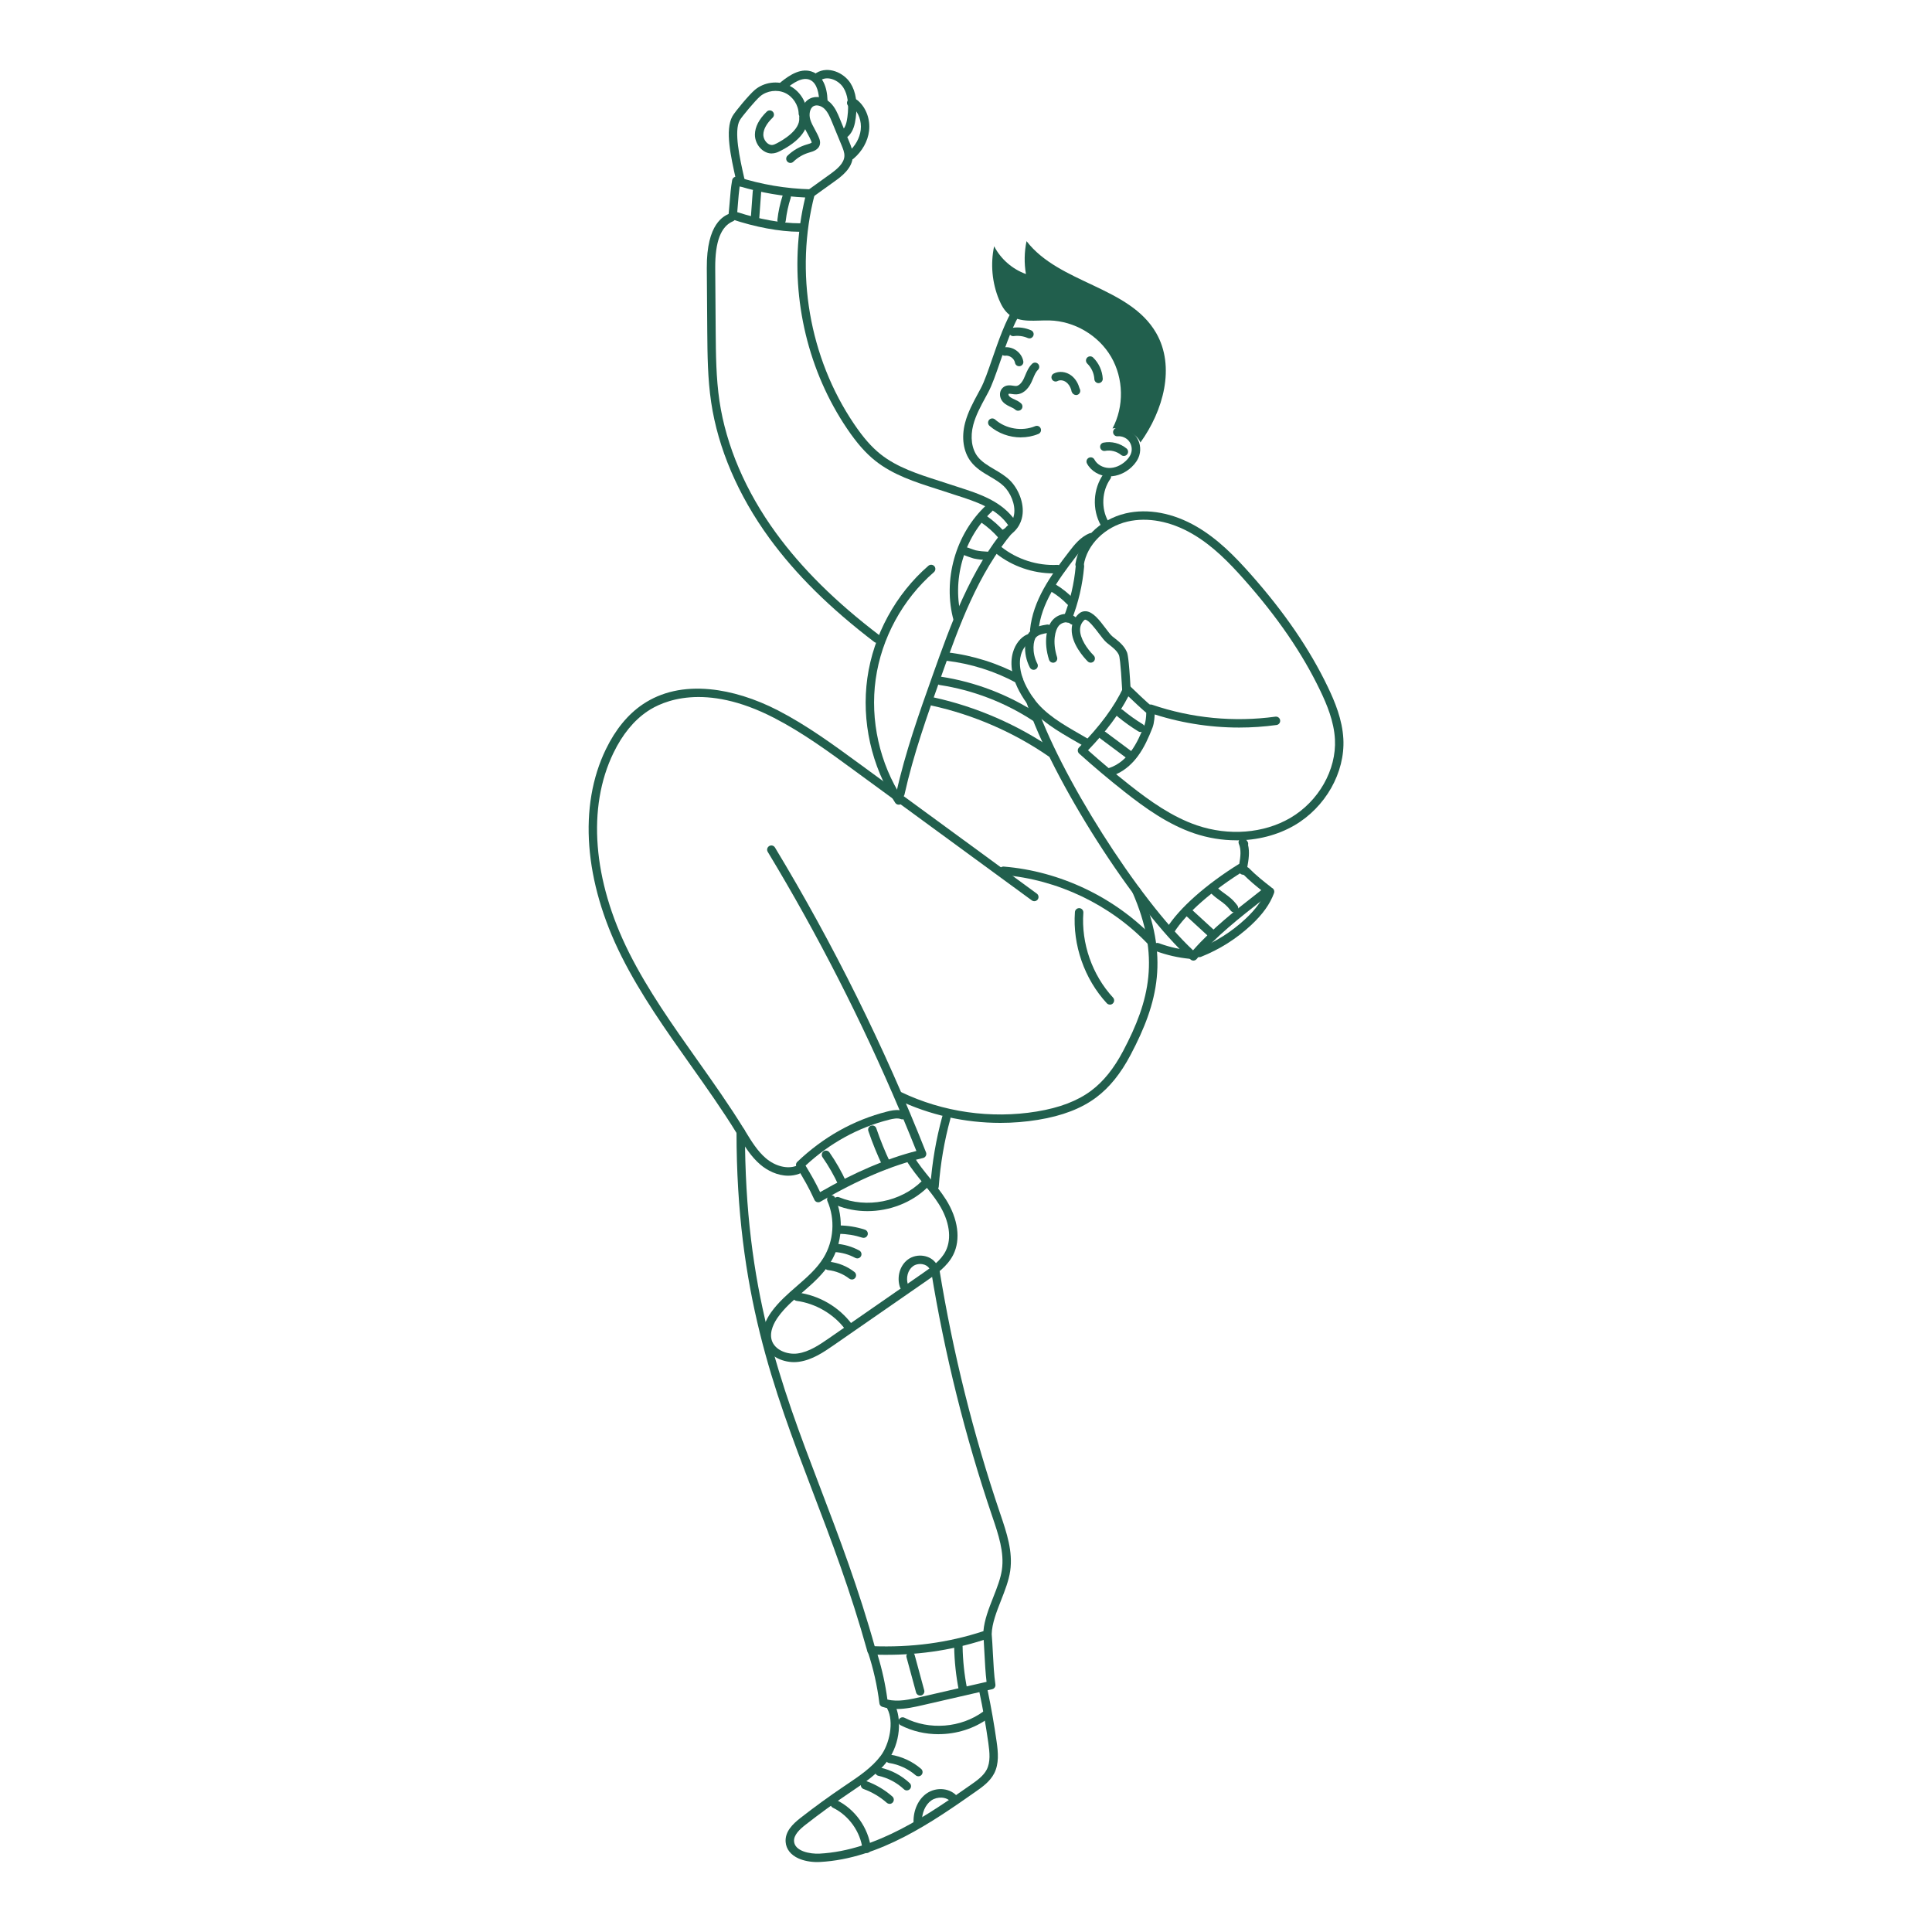 <?xml version="1.0" encoding="UTF-8"?> <svg xmlns="http://www.w3.org/2000/svg" id="Layer_1" data-name="Layer 1" viewBox="0 0 500 500"><defs><style> .cls-1 { fill: #215f4d; } </style></defs><path class="cls-1" d="M259.21,139.54c-.42,0-.82-.24-1-.65-.24-.55,0-1.19.56-1.44,2.1-.93,3.33-2.35,3.66-4.23.48-2.7-1.01-5.83-2.65-7.4-1.02-.98-2.27-1.72-3.6-2.5-1.77-1.04-3.59-2.11-4.91-3.84-1.96-2.55-2.51-6.23-1.5-10.08.72-2.73,2.06-5.21,3.36-7.61.24-.43.47-.87.7-1.3.91-1.7,1.9-4.56,2.94-7.58,1.62-4.68,3.46-9.98,5.8-13.62.33-.51,1-.65,1.51-.33.51.33.65,1,.33,1.51-2.2,3.42-3.99,8.59-5.57,13.15-1.12,3.24-2.09,6.04-3.08,7.89-.23.44-.47.88-.71,1.32-1.24,2.28-2.52,4.65-3.17,7.12-.83,3.15-.41,6.22,1.12,8.2,1.07,1.39,2.63,2.31,4.29,3.29,1.38.81,2.8,1.65,4,2.8,2.1,2.01,3.9,5.87,3.28,9.35-.32,1.82-1.44,4.3-4.93,5.84-.14.06-.29.09-.44.09Z"></path><path class="cls-1" d="M278.48,102.23c-.3,0-.63-.13-.9-.45-.07-.08-.12-.16-.16-.26-.05-.08-.09-.17-.12-.27-.04-.12-.05-.24-.06-.34-.27-.86-.72-1.56-1.3-1.99-.68-.52-1.6-.65-2.23-.31-.53.28-1.19.08-1.47-.46-.28-.53-.08-1.19.46-1.47,1.37-.72,3.21-.52,4.56.51,1.21.92,1.81,2.22,2.11,3.26,0,0,0,.02.01.03.53.98-.2,1.52-.29,1.58-.17.12-.39.19-.61.19Z"></path><path class="cls-1" d="M263.75,94.78c-.52,0-.98-.37-1.07-.9-.2-1.1-1.39-1.97-2.5-1.83-.6.08-1.14-.34-1.22-.94s.34-1.14.94-1.22c2.27-.3,4.53,1.35,4.93,3.61.11.59-.29,1.16-.88,1.26-.06.01-.13.02-.19.02Z"></path><path class="cls-1" d="M284.31,99.16c-.57,0-1.06-.45-1.09-1.03-.08-1.51-.75-2.98-1.84-4.04-.43-.42-.44-1.11-.03-1.54.42-.43,1.11-.44,1.54-.03,1.48,1.43,2.39,3.43,2.5,5.48.03.6-.43,1.11-1.03,1.15-.02,0-.04,0-.06,0Z"></path><path class="cls-1" d="M266.42,87.57c-.15,0-.3-.03-.44-.09-1.12-.49-2.4-.67-3.61-.5-.6.09-1.15-.33-1.23-.92-.09-.6.33-1.15.92-1.23,1.63-.24,3.29,0,4.8.66.55.24.8.89.55,1.44-.18.41-.58.65-1,.65Z"></path><path class="cls-1" d="M263.48,106.3c-.26,0-.53-.1-.74-.29-.3-.28-.74-.48-1.2-.7l-.28-.13c-.73-.35-1.54-.81-2.05-1.63-.6-.96-.62-2.44.39-3.28.85-.71,1.87-.56,2.61-.45.28.04.54.08.75.07,1.04-.04,1.78-1.45,1.99-1.88.14-.29.26-.59.39-.9.41-.98.88-2.1,1.77-2.96.43-.42,1.12-.41,1.54.02.42.43.41,1.12-.02,1.54-.57.55-.91,1.37-1.27,2.24-.14.33-.28.66-.43.98-.91,1.93-2.32,3.07-3.87,3.13-.41.02-.8-.04-1.15-.09-.32-.05-.8-.12-.9-.03-.03.04-.04.27.07.45.22.35.7.61,1.14.82l.27.12c.57.26,1.22.56,1.77,1.07.44.41.47,1.1.06,1.54-.21.23-.51.35-.8.35Z"></path><path class="cls-1" d="M264.2,113.2c-2.94,0-5.89-1.04-8.12-3-.45-.4-.49-1.09-.1-1.54.4-.45,1.09-.49,1.54-.1,2.78,2.45,6.96,3.15,10.39,1.73.56-.23,1.19.03,1.42.59s-.03,1.19-.59,1.42c-1.44.6-2.99.89-4.55.89Z"></path><path class="cls-1" d="M287.1,123.28c-.05,0-.11,0-.16,0-2.38-.05-4.59-1.36-5.63-3.33-.28-.53-.08-1.19.46-1.47.53-.28,1.19-.08,1.47.46.66,1.26,2.17,2.13,3.75,2.17,1.52.04,3.1-.63,4.37-1.82.71-.67,1.18-1.36,1.39-2.07.32-1.03.08-2.25-.6-3.09-.68-.84-1.82-1.32-2.9-1.22-.6.06-1.13-.39-1.18-.99-.05-.6.39-1.13.99-1.18,1.8-.16,3.64.61,4.79,2.01,1.14,1.41,1.53,3.36,1,5.1-.33,1.07-1,2.09-1.98,3.02-1.63,1.54-3.72,2.41-5.75,2.41Z"></path><path class="cls-1" d="M290.85,118c-.24,0-.49-.08-.69-.25-1.13-.93-2.72-1.34-4.16-1.06-.59.11-1.16-.28-1.27-.87-.11-.59.27-1.16.87-1.27,2.08-.4,4.31.17,5.95,1.52.46.38.53,1.07.15,1.53-.22.26-.53.4-.84.4Z"></path><path class="cls-1" d="M319.94,217.47c-3.63,0-7.32-.6-10.88-1.8-6.77-2.3-12.7-6.55-18.09-10.8-3.98-3.14-7.91-6.45-11.68-9.84-.22-.2-.35-.48-.36-.78s.1-.58.31-.8c5.47-5.57,9.12-10.51,11.49-15.54.15-.32.44-.54.79-.61.35-.06.7.04.95.29,1.81,1.75,4.04,3.9,5.96,5.51.22.19.36.46.39.75.09,1.21-.11,3.35-.56,4.48-.98,2.49-2.12,5.12-3.8,7.38-1.15,1.56-3.01,3.53-5.6,4.66,1.15.94,2.3,1.87,3.46,2.78,5.24,4.13,10.99,8.25,17.45,10.45,8.24,2.8,17.25,2.09,24.11-1.89,7.36-4.28,12.02-12.47,11.6-20.38-.25-4.63-2.07-8.99-3.83-12.65-4.61-9.6-11.05-19-19.69-28.73-3.83-4.32-8.11-8.74-13.4-11.8-5.61-3.25-11.55-4.38-16.75-3.17-5.86,1.36-10.53,6-11.34,11.29-.09.59-.65,1-1.24.91-.59-.09-1-.65-.91-1.24.95-6.14,6.29-11.52,13-13.08,5.74-1.33,12.25-.12,18.34,3.41,5.55,3.22,9.98,7.79,13.93,12.24,8.78,9.89,15.33,19.45,20.03,29.24,1.85,3.85,3.77,8.47,4.04,13.48.46,8.71-4.63,17.7-12.68,22.38-4.41,2.56-9.64,3.87-15.02,3.87ZM281.58,194.17c1.75,1.56,3.53,3.1,5.33,4.61h.02c2.71-.81,4.63-2.81,5.77-4.35,1.53-2.06,2.59-4.53,3.52-6.88.26-.66.43-2.11.43-3.08-1.51-1.29-3.15-2.85-4.63-4.26-2.35,4.55-5.71,9.04-10.45,13.97Z"></path><path class="cls-1" d="M320.69,188.29c-7.89,0-15.78-1.3-23.24-3.85-.57-.19-.87-.81-.68-1.38.19-.57.81-.87,1.38-.68,10.2,3.49,21.24,4.56,31.92,3.09.59-.08,1.15.33,1.23.93.08.6-.33,1.15-.93,1.23-3.21.44-6.44.66-9.68.66Z"></path><path class="cls-1" d="M291.51,179.62c-.57,0-1.05-.45-1.09-1.03-.41-7.46-.73-8.78-.82-9.01-.48-1.12-1.49-1.91-2.56-2.76-.19-.15-.39-.31-.58-.46-.61-.5-1.28-1.38-2.06-2.41-.99-1.31-2.66-3.51-3.55-3.58-.05,0-.11,0-.24.11-.72.69-1.08,1.5-1.09,2.47-.03,2.28,1.8,4.95,3.53,6.69.42.43.42,1.12,0,1.54-.43.42-1.12.42-1.54,0-.99-1-4.21-4.54-4.16-8.26.02-1.57.62-2.93,1.77-4.02.55-.52,1.21-.76,1.92-.71,1.87.15,3.51,2.33,5.11,4.44.63.84,1.29,1.7,1.7,2.04.18.15.37.3.56.44,1.17.93,2.51,1.98,3.21,3.61.16.36.52,1.21.99,9.75.03.6-.43,1.11-1.03,1.15-.02,0-.04,0-.06,0Z"></path><path class="cls-1" d="M280.86,193.14c-.19,0-.38-.05-.55-.15-.63-.37-1.28-.74-1.92-1.11-4.63-2.66-9.42-5.41-12.59-9.79-4.4-6.08-4.42-10.55-3.66-13.23.62-2.19,2.04-3.98,3.72-4.68.55-.23,1.19.03,1.42.59.23.56-.03,1.19-.59,1.42-.81.34-1.94,1.39-2.46,3.26-.51,1.81-.76,5.7,3.33,11.36,2.89,4,7.48,6.63,11.91,9.18.65.37,1.3.74,1.94,1.12.52.3.69.97.39,1.49-.2.35-.57.54-.94.54Z"></path><path class="cls-1" d="M272.53,171.51c-.46,0-.89-.3-1.04-.76-1.48-4.64-.63-8.48.87-10.22.82-.96,2.06-1.57,3.32-1.65,1.04-.07,2,.25,2.71.89.45.4.48,1.09.08,1.54-.4.45-1.09.48-1.54.08-.35-.31-.8-.36-1.12-.34-.66.04-1.37.39-1.8.9-.89,1.04-1.74,4.06-.44,8.14.18.57-.13,1.19-.71,1.37-.11.04-.22.05-.33.05Z"></path><path class="cls-1" d="M267.5,173.35c-.39,0-.77-.21-.97-.59-1.97-3.79-1.29-7.87-.07-9.23,1.24-1.39,3.19-1.69,4.48-1.89.6-.09,1.15.31,1.24.91s-.31,1.15-.91,1.24c-1.3.2-2.52.44-3.18,1.19-.59.66-1.18,3.77.38,6.78.28.53.07,1.19-.47,1.47-.16.08-.33.12-.5.12Z"></path><path class="cls-1" d="M262,136.64c-.35,0-.7-.17-.91-.48-3.09-4.6-8.33-6.29-13.89-8.07-.7-.23-1.41-.45-2.11-.69-.93-.31-1.87-.61-2.81-.91-5.47-1.75-11.13-3.57-15.73-7.22-2.53-2.01-4.79-4.58-7.33-8.33-10.01-14.79-14.38-33.23-12.38-50.96-5.06-.02-11.45-1.21-17.56-3.28-.48-.16-.79-.64-.73-1.15.1-.92.18-1.93.27-2.99.16-2.03.33-4.13.66-5.94.06-.31.24-.58.51-.74.27-.16.59-.2.89-.1,6.13,1.97,12.5,3.05,18.93,3.21.33,0,.64.17.84.43s.27.61.18.93c-5.22,20.03-1.41,42.22,10.19,59.36,2.41,3.56,4.53,5.98,6.88,7.85,4.29,3.41,9.76,5.16,15.04,6.85.95.3,1.89.61,2.83.92.7.23,1.4.46,2.09.68,5.66,1.82,11.52,3.7,15.03,8.93.34.5.2,1.18-.3,1.51-.19.12-.4.18-.61.18ZM207.01,57.79s.07,0,.1,0c.32-2.24.75-4.48,1.28-6.68-5.76-.26-11.45-1.23-16.97-2.89-.19,1.42-.32,2.98-.44,4.5-.06.76-.12,1.48-.18,2.18,5.69,1.84,11.53,2.89,16.16,2.89.02,0,.05,0,.05,0Z"></path><path class="cls-1" d="M295.18,189.45c-.19,0-.39-.05-.57-.16-1.9-1.17-3.73-2.47-5.44-3.89-.46-.38-.53-1.07-.15-1.53.38-.46,1.07-.53,1.53-.15,1.64,1.35,3.38,2.6,5.2,3.71.51.31.67.99.36,1.5-.21.33-.56.52-.93.52Z"></path><path class="cls-1" d="M292.21,196.42c-.23,0-.46-.07-.65-.22l-6.75-5.03c-.48-.36-.58-1.04-.22-1.52.36-.48,1.04-.58,1.52-.22l6.75,5.03c.48.36.58,1.04.22,1.52-.21.29-.54.44-.87.44Z"></path><path class="cls-1" d="M202.28,58.08s-.08,0-.13,0c-.6-.07-1.03-.61-.96-1.21.24-2.13.7-4.25,1.36-6.28.18-.57.8-.89,1.37-.7.57.18.89.8.7,1.37-.61,1.9-1.04,3.88-1.27,5.86-.06.56-.53.97-1.08.97Z"></path><path class="cls-1" d="M195.41,57.43s-.05,0-.08,0c-.6-.04-1.05-.57-1.01-1.17l.49-6.75c.04-.6.56-1.05,1.17-1.01.6.04,1.05.57,1.01,1.17l-.49,6.75c-.04.57-.52,1.01-1.08,1.01Z"></path><path class="cls-1" d="M226.95,166.38c-.23,0-.46-.07-.66-.22-11.47-8.74-20.37-17.54-27.2-26.91-8.07-11.08-13.27-23.23-15.04-35.14-.91-6.12-.96-12.28-1.01-18.23-.05-5.51-.08-11.01-.12-16.52-.07-11.59,4.45-13.49,5.94-14.11.55-.23,1.19.03,1.43.58.23.55-.03,1.19-.58,1.43-3.14,1.32-4.65,5.27-4.61,12.09.03,5.5.07,11.01.12,16.51.05,5.88.1,11.96.98,17.93,1.72,11.57,6.78,23.39,14.65,34.18,6.7,9.19,15.45,17.85,26.76,26.46.48.36.57,1.05.21,1.53-.21.28-.54.43-.87.43Z"></path><path class="cls-1" d="M267.67,164.13s-.07,0-.11,0c-.6-.06-1.04-.59-.98-1.19.75-7.52,5.23-13.87,10.15-20.24,1.28-1.66,2.87-3.72,5.24-4.68.56-.22,1.19.05,1.42.6s-.05,1.19-.6,1.42c-1.82.73-3.21,2.54-4.33,3.99-4.72,6.11-9.01,12.18-9.7,19.13-.06.56-.53.98-1.08.98Z"></path><path class="cls-1" d="M308.85,248.6c-.27,0-.53-.1-.73-.28-14.43-13-35.87-46.58-42.47-66.53-.19-.57.12-1.19.69-1.38.57-.19,1.19.12,1.38.69,6.39,19.3,26.84,51.52,41.04,64.84,4.95-5.64,11.06-10.42,16.98-15.04.23-.18.45-.35.67-.53-1.47-1.16-3.06-2.49-4.51-3.94l-.43-.09c-.59-.13-.96-.71-.83-1.3.13-.59.71-.96,1.3-.83l.74.16c.21.04.4.15.54.3,1.79,1.82,3.85,3.47,5.63,4.84.27.21.42.52.42.86,0,.34-.15.65-.42.86-.59.46-1.18.92-1.77,1.39-6.13,4.79-12.48,9.74-17.4,15.59-.19.23-.46.36-.76.39-.03,0-.05,0-.08,0Z"></path><path class="cls-1" d="M302.89,241.83c-.2,0-.4-.05-.57-.16-.51-.32-.67-.99-.35-1.5,3.19-5.12,10.18-11.31,18.76-16.63.33-1.86.52-3.65-.11-5.14-.21-.5-.02-1.08.45-1.36.47-.28,1.07-.17,1.41.26l.32.41c.22.28.28.64.2.96.44,1.84.16,3.77-.2,5.75-.06.3-.24.57-.5.73-8.49,5.21-15.39,11.25-18.46,16.18-.21.33-.56.51-.93.51Z"></path><path class="cls-1" d="M313.38,242.52c-.26,0-.53-.09-.74-.29l-5.79-5.32c-.44-.41-.47-1.1-.07-1.54.41-.44,1.1-.47,1.54-.07l5.79,5.32c.44.41.47,1.1.07,1.54-.21.23-.51.35-.8.35Z"></path><path class="cls-1" d="M319.37,236.1c-.33,0-.66-.15-.87-.44-.97-1.3-1.75-1.85-2.72-2.56-.64-.46-1.38-.99-2.24-1.79-.44-.41-.47-1.1-.06-1.54.41-.44,1.1-.47,1.54-.06.76.71,1.4,1.17,2.03,1.62,1.04.75,2.02,1.45,3.19,3.02.36.48.26,1.16-.22,1.52-.2.15-.43.22-.65.22Z"></path><path class="cls-1" d="M233.04,206.46c-.08,0-.16,0-.24-.03-.59-.13-.96-.71-.83-1.3,2.31-10.44,5.94-20.65,9.45-30.51,4.54-12.75,9.68-27.21,19.11-38.38.39-.46,1.08-.52,1.53-.13.46.39.52,1.08.13,1.53-9.18,10.87-14.03,24.51-18.72,37.7-3.49,9.8-7.09,19.94-9.38,30.25-.11.51-.56.85-1.06.85Z"></path><path class="cls-1" d="M232.59,208.25c-.36,0-.7-.17-.91-.49-6.14-9.4-8.77-21.16-7.21-32.28s7.32-21.71,15.8-29.06c.46-.39,1.14-.34,1.54.11.39.45.34,1.14-.11,1.54-8.09,7.01-13.59,17.11-15.07,27.71-1.49,10.6,1.02,21.82,6.87,30.79.33.5.19,1.18-.32,1.51-.18.12-.39.18-.59.18Z"></path><path class="cls-1" d="M247.86,161.41c-.48,0-.91-.32-1.05-.8-2.91-10.47.48-22.47,8.44-29.86.44-.41,1.13-.38,1.54.06.41.44.38,1.13-.06,1.54-7.37,6.86-10.52,17.98-7.82,27.69.16.58-.18,1.18-.76,1.34-.1.03-.2.04-.29.04Z"></path><path class="cls-1" d="M276.34,161.1c-.13,0-.27-.02-.4-.07-.56-.22-.84-.85-.62-1.41,1.65-4.22,2.68-8.64,3.08-13.15.05-.6.58-1.04,1.18-.99.6.05,1.04.58.99,1.18-.41,4.72-1.49,9.34-3.22,13.75-.17.43-.58.69-1.01.69Z"></path><path class="cls-1" d="M277.01,156.76c-.29,0-.57-.11-.79-.34-1.21-1.27-2.58-2.37-4.09-3.27-.52-.31-.68-.98-.37-1.49.31-.52.98-.68,1.49-.37,1.67,1,3.19,2.23,4.54,3.63.42.44.4,1.12-.04,1.54-.21.2-.48.3-.75.3Z"></path><path class="cls-1" d="M255.49,144.95s-.04,0-.06,0c-1.15-.06-2.16-.15-3.33-.39-.09-.02-.28-.06-1.38-.44-.39-.14-.68-.24-.9-.33-.03,0-.05-.02-.06-.02h0c-.5-.21-.62-.36-.72-.74-.11-.39,0-.81.3-1.09.39-.36.78-.33,1.16-.21h0s0,0,.01,0c.09.03.19.06.28.1.04.02.08.03.12.05.55.2,1.42.51,1.62.55,1.03.21,1.91.29,3,.34.6.03,1.06.54,1.03,1.15-.03.58-.51,1.03-1.09,1.03Z"></path><path class="cls-1" d="M259.21,139.54c-.3,0-.6-.13-.82-.37-1.32-1.5-2.82-2.83-4.45-3.96-.49-.34-.62-1.02-.28-1.52.34-.49,1.02-.62,1.52-.28,1.78,1.23,3.42,2.69,4.85,4.31.4.45.35,1.14-.1,1.54-.21.18-.46.27-.72.27Z"></path><path class="cls-1" d="M209.99,50.99c-.34,0-.67-.16-.89-.45-.35-.49-.24-1.17.25-1.52l5.41-3.89c1.78-1.28,3.69-2.81,3.77-4.75.04-.92-.36-1.89-.75-2.83l-2.46-5.97c-.51-1.25-1.05-2.54-1.96-3.43-.72-.69-1.92-1.15-2.79-.69-1.03.54-1.26,2.2-.87,3.48.26.87.71,1.69,1.19,2.57.38.7.77,1.42,1.08,2.2.17.43.34.96.24,1.54-.25,1.52-1.85,1.96-2.7,2.2-1.57.44-3.02,1.27-4.19,2.41-.43.42-1.12.41-1.54-.02s-.41-1.12.02-1.54c1.43-1.39,3.2-2.4,5.12-2.94.25-.07,1.03-.29,1.15-.48,0,0-.01-.1-.12-.36-.26-.66-.61-1.29-.97-1.96-.51-.93-1.03-1.9-1.36-2.99-.64-2.15-.18-4.92,1.95-6.04,1.61-.84,3.79-.41,5.31,1.05,1.25,1.2,1.9,2.78,2.47,4.17l2.45,5.97c.43,1.05.97,2.35.91,3.75-.12,3.16-3.08,5.29-4.67,6.43l-5.41,3.89c-.19.14-.41.21-.63.21Z"></path><path class="cls-1" d="M218.8,35.54c-.28,0-.57-.11-.78-.33-.42-.43-.41-1.12.02-1.54.83-.81,1.11-2.18,1.27-3.4.43-3.3.09-5.78-1.04-7.57-1.19-1.89-3.95-3.14-5.86-1.97-.51.31-1.18.15-1.5-.36-.31-.51-.15-1.18.36-1.5,3.05-1.86,7.11-.08,8.84,2.67,1.41,2.24,1.85,5.19,1.35,9.01-.21,1.6-.6,3.4-1.91,4.68-.21.21-.49.31-.76.31Z"></path><path class="cls-1" d="M213.09,27.13c-.58,0-1.07-.46-1.09-1.05-.06-1.66-.44-4.56-2.39-5.41-1.94-.85-4.31.77-6.16,2.27-.47.38-1.15.31-1.53-.16-.38-.47-.31-1.15.16-1.53,2.33-1.89,5.39-3.89,8.4-2.57,2.29,1,3.56,3.53,3.69,7.33.02.6-.45,1.1-1.05,1.13-.01,0-.02,0-.04,0Z"></path><path class="cls-1" d="M191.74,48.27c-.5,0-.95-.35-1.06-.85l-.21-.92c-1.35-6.03-2.88-12.87-.93-16.4.65-1.18,4.43-5.7,5.85-6.87,2.38-1.98,5.86-2.44,8.67-1.16s4.74,4.22,4.81,7.31c.01.6-.46,1.1-1.07,1.11,0,0-.02,0-.02,0-.59,0-1.08-.47-1.09-1.07-.05-2.24-1.5-4.45-3.54-5.38-2.04-.93-4.66-.58-6.38.85-1.24,1.03-4.86,5.39-5.33,6.25-1.55,2.81,0,9.78,1.15,14.87l.21.93c.13.59-.24,1.17-.83,1.3-.08.02-.16.03-.24.03Z"></path><path class="cls-1" d="M199.74,39.72c-.9,0-1.79-.34-2.56-.99-1.13-.95-1.82-2.44-1.81-3.89.02-1.99,1.06-4,3.08-5.96.43-.42,1.12-.41,1.54.02s.41,1.12-.02,1.54c-1.59,1.54-2.4,3.03-2.42,4.41,0,.8.4,1.66,1.04,2.2.31.26.81.56,1.41.45.33-.06.69-.23,1.03-.41,1.44-.74,6.12-3.39,5.81-6.61-.06-.6.38-1.13.98-1.19.59-.06,1.13.38,1.19.98.18,1.85-.49,5.44-6.99,8.76-.46.24-1.01.5-1.63.61-.22.04-.43.06-.65.06Z"></path><path class="cls-1" d="M220.21,41.3c-.31,0-.62-.13-.83-.38-.39-.46-.33-1.15.13-1.54,1.81-1.53,2.99-3.63,3.24-5.75.27-2.26-.54-4.52-2.11-5.91-.02-.02-.04-.03-.06-.05-.43.12-.91-.03-1.18-.42-.35-.49-.23-1.17.26-1.52.69-.49,1.62-.36,2.42.35,2.1,1.85,3.18,4.84,2.83,7.8-.31,2.66-1.77,5.27-3.99,7.16-.2.17-.46.26-.7.26Z"></path><path class="cls-1" d="M258.87,290.6c-9.16,0-18.34-2.05-26.59-6-.54-.26-.77-.91-.51-1.45.26-.54.91-.77,1.45-.51,10.8,5.18,23.26,6.96,35.08,5.02,5.96-.98,10.58-2.75,14.12-5.41,3.16-2.37,5.86-5.73,8.26-10.28,6.86-13,9.66-24.39,2.41-41.01-.24-.55.01-1.19.56-1.43.55-.24,1.19.01,1.43.56,7.59,17.42,4.68,29.33-2.48,42.9-2.55,4.84-5.46,8.44-8.88,11.01-3.83,2.87-8.76,4.78-15.08,5.81-3.23.53-6.51.79-9.78.79Z"></path><path class="cls-1" d="M211.76,311.15c-.11,0-.22-.02-.33-.05-.29-.09-.53-.31-.66-.59-1.53-3.35-2.68-5.26-4.58-8.43l-.03-.05c-.26-.44-.19-1,.18-1.35,6.75-6.43,14.55-10.8,23.2-13,1.01-.26,2.14-.5,3.28-.36-9.76-23.04-21.21-45.48-34.13-66.86-.31-.51-.15-1.18.37-1.5.52-.31,1.18-.15,1.5.37,15.16,25.09,28.31,51.63,39.09,78.9.12.29.1.63-.05.91-.15.28-.41.48-.72.55-8,1.86-16.94,5.66-26.57,11.31-.17.1-.36.15-.55.15ZM208.48,301.66c1.5,2.5,2.54,4.28,3.77,6.86,8.94-5.15,17.31-8.72,24.91-10.65-1.09-2.75-2.21-5.48-3.35-8.21-.21.05-.44.05-.66-.04-.9-.34-2.06-.09-3.07.16-8.01,2.04-15.28,6.03-21.6,11.87Z"></path><path class="cls-1" d="M229.44,302.48c-.41,0-.8-.23-.98-.62-1.42-2.97-2.67-6.05-3.73-9.15-.19-.57.11-1.19.68-1.38.57-.19,1.19.11,1.38.68,1.03,3.03,2.25,6.03,3.63,8.92.26.54.03,1.19-.51,1.45-.15.07-.31.11-.47.11Z"></path><path class="cls-1" d="M218.03,307.44c-.41,0-.81-.24-.99-.64-1.17-2.55-2.57-5.01-4.17-7.31-.34-.49-.22-1.17.27-1.52.49-.34,1.17-.22,1.52.27,1.67,2.41,3.14,4.98,4.36,7.65.25.55,0,1.19-.54,1.44-.15.07-.3.1-.45.1Z"></path><path class="cls-1" d="M203.98,304.27c-2.77,0-5.4-1.33-7.2-2.87-2.41-2.05-4.06-4.74-5.65-7.35l-.36-.59c-3.77-6.14-8.03-12.14-12.14-17.95-6.29-8.88-12.79-18.06-17.77-27.98-9.72-19.38-11.2-38.93-4.05-53.64,2.49-5.13,5.71-9.04,9.56-11.63,4.78-3.21,10.62-4.52,17.37-3.88,5.6.53,11.68,2.42,17.58,5.46,7.51,3.87,14.39,8.92,21.05,13.79l45.95,33.63c.49.36.59,1.04.24,1.52-.36.49-1.04.59-1.52.24l-45.95-33.63c-6.59-4.83-13.41-9.82-20.77-13.61-18.02-9.3-28.9-4.3-32.74-1.71-3.53,2.37-6.5,6-8.81,10.77-6.85,14.1-5.37,32.95,4.04,51.72,4.9,9.77,11.36,18.88,17.6,27.7,4.13,5.84,8.41,11.87,12.22,18.07l.36.59c1.5,2.46,3.06,5,5.21,6.83,2.44,2.07,5.52,2.85,7.87,1.98.56-.21,1.19.08,1.4.64.21.56-.08,1.19-.64,1.4-.94.35-1.9.5-2.83.5Z"></path><path class="cls-1" d="M297.87,244.66c-.29,0-.57-.11-.79-.34-9.75-10.21-23.41-16.73-37.48-17.88-.6-.05-1.05-.57-1-1.17.05-.6.57-1.04,1.17-1,14.6,1.19,28.77,7.95,38.88,18.54.42.44.4,1.12-.04,1.54-.21.2-.48.3-.75.3Z"></path><path class="cls-1" d="M205.51,352.52c-3.3,0-6.87-1.74-7.87-5.07-.9-3,.58-5.95,1.97-7.89,1.86-2.59,4.27-4.69,6.61-6.72,2.66-2.32,5.18-4.5,6.91-7.34,2.66-4.35,3.05-9.97,1.01-14.65-.24-.55.01-1.19.56-1.43.55-.24,1.19.01,1.43.56,2.31,5.32,1.87,11.7-1.15,16.65-1.91,3.13-4.67,5.53-7.34,7.85-2.35,2.04-4.56,3.96-6.27,6.35-.91,1.27-2.33,3.73-1.65,6,.77,2.59,4.07,3.81,6.69,3.45,3.03-.41,5.78-2.32,8.21-4l24.1-16.71c2.24-1.55,4.78-3.31,6.03-5.82,1.63-3.26.96-7.8-1.79-12.15-1.16-1.84-2.59-3.59-3.96-5.27-1.52-1.87-3.1-3.8-4.39-5.93-.31-.51-.15-1.18.37-1.5.51-.31,1.18-.15,1.5.37,1.21,2,2.74,3.87,4.21,5.68,1.42,1.74,2.88,3.54,4.12,5.49,3.16,5.01,3.87,10.35,1.89,14.29-1.5,3-4.41,5.01-6.74,6.63l-24.1,16.71c-2.63,1.82-5.61,3.89-9.16,4.37-.39.05-.8.08-1.2.08Z"></path><path class="cls-1" d="M225.54,428.24c-.48,0-.91-.32-1.05-.8-4.37-15.71-9.37-28.84-14.21-41.53-10.12-26.54-19.67-51.6-19.67-93.01,0-.6.49-1.09,1.09-1.09s1.09.49,1.09,1.09c0,41,9.05,64.74,19.53,92.23,4.86,12.74,9.88,25.92,14.28,41.73.16.58-.18,1.18-.76,1.34-.1.03-.2.04-.29.04Z"></path><path class="cls-1" d="M232.13,442.29c-1.27,0-2.55-.16-3.8-.57-.4-.13-.69-.48-.74-.9-.56-4.54-1.57-9.04-3.02-13.37-.11-.34-.05-.71.16-1,.21-.29.55-.45.91-.43,10.28.4,19.74-.87,28.87-3.88.23-2.89,1.4-5.87,2.54-8.76.99-2.51,1.92-4.89,2.24-7.13.66-4.53-.92-9.16-2.44-13.65l-.09-.26c-6.99-20.6-12.3-41.94-15.79-63.42-.1-.59.31-1.15.9-1.25.59-.1,1.15.31,1.25.9,3.47,21.36,8.75,42.58,15.7,63.07l.09.26c1.6,4.73,3.26,9.61,2.53,14.66-.36,2.48-1.38,5.09-2.37,7.61-1.16,2.95-2.35,6-2.42,8.73.13,1.48.21,3.1.3,4.81.15,2.85.3,5.8.66,8.23.08.56-.28,1.1-.83,1.22l-18.07,4.15c-1.97.45-4.26.98-6.58.98ZM229.66,439.84c2.78.68,5.84-.02,8.56-.65l17.1-3.93c-.28-2.31-.42-4.91-.55-7.44-.06-1.19-.12-2.34-.19-3.41-8.73,2.8-17.74,4.06-27.47,3.83,1.17,3.78,2.03,7.68,2.55,11.6Z"></path><path class="cls-1" d="M249.21,438.32c-.51,0-.96-.36-1.07-.88-.73-3.71-1.14-7.5-1.2-11.28-.01-.6.47-1.1,1.07-1.11.6,0,1.1.47,1.11,1.07.06,3.65.45,7.31,1.16,10.89.12.59-.27,1.16-.86,1.28-.07.01-.14.02-.21.02Z"></path><path class="cls-1" d="M238.13,438.81c-.48,0-.92-.32-1.05-.8l-2.47-9.1c-.16-.58.19-1.18.77-1.34.58-.16,1.18.19,1.34.77l2.47,9.1c.16.58-.19,1.18-.77,1.34-.1.03-.19.04-.29.04Z"></path><path class="cls-1" d="M211.48,481.9c-1.73,0-3.44-.33-4.78-.92-2.05-.9-3.25-2.43-3.38-4.3-.19-2.67,1.85-4.65,3.87-6.22,3.61-2.82,7.37-5.55,11.17-8.12l.79-.53c3.2-2.15,6.51-4.38,8.78-7.41,2.26-3.01,3.51-8.77,1.69-12.21-.28-.53-.08-1.19.46-1.47.53-.28,1.19-.08,1.47.46,1.79,3.4,1.59,9.92-1.87,14.54-2.49,3.33-5.96,5.66-9.31,7.91l-.78.53c-3.76,2.54-7.48,5.24-11.05,8.03-1.57,1.22-3.16,2.7-3.04,4.35.18,2.56,4.14,3.31,6.6,3.18,14.87-.8,28.35-10.25,39.19-17.84,1.5-1.05,3.21-2.25,4.06-3.89,1.02-1.97.78-4.39.43-6.91-.62-4.4-1.4-8.85-2.32-13.2-.12-.59.25-1.17.84-1.29.59-.12,1.17.25,1.29.84.92,4.4,1.71,8.89,2.34,13.34.39,2.76.66,5.68-.65,8.21-1.09,2.12-3.12,3.53-4.74,4.67-11.06,7.75-24.82,17.4-40.32,18.23-.24.01-.48.02-.73.02Z"></path><path class="cls-1" d="M295.13,114.53c5.92-8.2,9.13-19.63,4.07-28.38-6.95-12.02-25.05-12.74-33.53-23.74-.59,2.79-.64,5.7-.16,8.51-3.51-1.26-6.51-3.88-8.23-7.19-.98,4.59-.53,9.47,1.26,13.8.61,1.47,1.4,2.91,2.65,3.9,2.81,2.21,6.83,1.41,10.41,1.5,6.45.16,12.71,3.85,15.96,9.43,3.25,5.58,3.39,12.84.35,18.53,2.56-.48,6.29,1.23,7.23,3.65Z"></path><path class="cls-1" d="M272.58,148.39c-5.26,0-10.56-1.82-14.69-5.07-.47-.37-.55-1.06-.18-1.53.37-.47,1.06-.55,1.53-.18,4.03,3.17,9.27,4.84,14.38,4.58.6-.02,1.11.43,1.14,1.03s-.43,1.11-1.03,1.14c-.38.02-.76.03-1.15.03Z"></path><path class="cls-1" d="M285.84,136.5c-.38,0-.75-.2-.95-.56-2.29-4.09-2.02-9.42.68-13.25.35-.49,1.03-.61,1.52-.26.49.35.61,1.03.26,1.52-2.19,3.11-2.42,7.61-.56,10.93.29.52.11,1.19-.42,1.48-.17.09-.35.14-.53.14Z"></path><path class="cls-1" d="M287.24,259.99c-.29,0-.59-.12-.8-.35-5.79-6.27-8.87-15.09-8.25-23.6.04-.6.57-1.05,1.17-1.01.6.04,1.05.57,1.01,1.17-.58,7.92,2.29,16.13,7.68,21.97.41.44.38,1.13-.06,1.54-.21.19-.47.29-.74.29Z"></path><path class="cls-1" d="M233.93,333.85c-.46,0-.89-.29-1.04-.76-.85-2.65,0-5.58,2.06-7.12,1.13-.85,2.68-1.2,4.15-.94,1.37.24,2.51.96,3.22,2.02.33.5.19,1.18-.31,1.51-.5.33-1.18.19-1.51-.31-.37-.56-1-.94-1.77-1.08-.89-.15-1.81.05-2.47.54-1.31.98-1.85,2.96-1.29,4.71.18.57-.13,1.19-.7,1.37-.11.04-.22.05-.33.05Z"></path><path class="cls-1" d="M219.62,344.47c-.33,0-.66-.15-.87-.44-2.97-3.96-7.67-6.71-12.58-7.36-.6-.08-1.02-.62-.94-1.22.08-.6.63-1.01,1.22-.94,5.56.73,10.68,3.72,14.04,8.21.36.48.26,1.16-.22,1.52-.2.15-.42.22-.65.22Z"></path><path class="cls-1" d="M224.47,313.44c-2.78,0-5.54-.51-8.11-1.57-.56-.23-.82-.87-.59-1.42.23-.56.86-.82,1.42-.59,7.1,2.92,15.89,1.2,21.37-4.18.43-.42,1.12-.42,1.54.01s.42,1.12-.01,1.54c-4.1,4.03-9.87,6.21-15.61,6.21Z"></path><path class="cls-1" d="M242.89,448.81c-3.38,0-6.77-.76-9.79-2.31-.54-.27-.75-.93-.47-1.47.27-.54.93-.75,1.47-.47,6.4,3.28,14.6,2.63,20.4-1.63.48-.36,1.17-.25,1.52.23.36.48.25,1.17-.23,1.52-3.71,2.72-8.31,4.12-12.9,4.12Z"></path><path class="cls-1" d="M237.51,472.6c-.59,0-1.08-.47-1.09-1.07-.06-3.05,1.23-5.87,3.36-7.37,2.62-1.84,6.34-1.41,8.13.95.36.48.27,1.16-.21,1.53-.48.36-1.16.27-1.53-.21-1.15-1.53-3.66-1.51-5.14-.48-1.55,1.09-2.48,3.21-2.44,5.55.01.6-.47,1.1-1.07,1.11,0,0-.01,0-.02,0Z"></path><path class="cls-1" d="M224.31,479.57c-.54,0-1.01-.41-1.08-.96-.54-4.55-3.55-8.77-7.67-10.77-.54-.26-.77-.91-.51-1.46.26-.54.91-.77,1.46-.51,4.77,2.31,8.26,7.21,8.88,12.47.07.6-.36,1.14-.95,1.21-.04,0-.09,0-.13,0Z"></path><path class="cls-1" d="M237.67,459.7c-.25,0-.51-.09-.71-.27-1.92-1.66-4.36-2.79-6.86-3.17-.59-.09-1-.65-.91-1.24.09-.59.65-1,1.24-.91,2.91.44,5.74,1.75,7.96,3.68.45.39.5,1.08.11,1.54-.22.25-.52.38-.82.38Z"></path><path class="cls-1" d="M234.69,463.36c-.27,0-.54-.1-.75-.3-1.85-1.73-4.13-2.94-6.6-3.48-.59-.13-.96-.71-.83-1.3.13-.59.71-.96,1.3-.83,2.86.63,5.49,2.02,7.62,4.02.44.41.46,1.1.05,1.54-.21.23-.5.34-.79.34Z"></path><path class="cls-1" d="M230.22,466.83c-.26,0-.51-.09-.72-.27-1.74-1.54-3.82-2.77-6-3.56-.57-.2-.86-.83-.65-1.39.2-.57.83-.86,1.39-.65,2.44.88,4.76,2.26,6.71,3.98.45.4.49,1.09.09,1.54-.22.24-.51.37-.82.37Z"></path><path class="cls-1" d="M223.51,320.36c-.11,0-.23-.02-.34-.05-1.96-.64-4-.98-6.06-.99-.6,0-1.08-.5-1.08-1.1,0-.6.49-1.08,1.09-1.08,0,0,0,0,0,0,2.29.02,4.55.39,6.72,1.1.57.19.88.8.7,1.37-.15.46-.58.75-1.03.75Z"></path><path class="cls-1" d="M221.86,325.67c-.18,0-.35-.04-.52-.13-1.62-.88-3.46-1.4-5.3-1.51-.6-.03-1.06-.55-1.02-1.15.04-.6.54-1.06,1.15-1.02,2.16.13,4.31.74,6.21,1.77.53.29.73.95.44,1.48-.2.36-.57.57-.96.57Z"></path><path class="cls-1" d="M220.46,331.14c-.23,0-.47-.08-.67-.23-1.56-1.22-3.51-2-5.48-2.21-.6-.06-1.03-.6-.97-1.2.06-.6.6-1.03,1.2-.97,2.4.25,4.69,1.17,6.59,2.66.47.37.56,1.05.19,1.53-.21.28-.54.42-.86.42Z"></path><path class="cls-1" d="M263.6,176.87c-.18,0-.35-.04-.52-.13-5.58-3.02-11.86-5.01-18.17-5.74-.6-.07-1.03-.61-.96-1.21.07-.6.61-1.02,1.21-.96,6.58.76,13.13,2.84,18.96,5.99.53.29.73.95.44,1.48-.2.36-.57.57-.96.57Z"></path><path class="cls-1" d="M272.08,195.99c-.21,0-.43-.06-.62-.19-9.07-6.28-19.56-10.84-30.33-13.19-.59-.13-.96-.71-.83-1.3.13-.59.71-.96,1.3-.83,11.05,2.41,21.81,7.09,31.11,13.53.49.34.62,1.02.28,1.52-.21.31-.55.47-.9.47Z"></path><path class="cls-1" d="M267.94,186.71c-.2,0-.41-.06-.6-.18-7.24-4.75-15.58-7.95-24.14-9.25-.59-.09-1-.65-.91-1.24.09-.59.64-1,1.24-.91,8.86,1.35,17.51,4.67,25,9.58.5.33.64,1.01.31,1.51-.21.32-.56.49-.91.49Z"></path><path class="cls-1" d="M310.4,247.71c-.43,0-.84-.26-1.01-.69-.22-.56.05-1.19.61-1.41,4.57-1.82,8.72-4.45,12.32-7.8,2.71-2.53,4.46-4.96,5.35-7.42.2-.57.83-.86,1.39-.66.57.2.86.83.66,1.39-1.01,2.8-2.94,5.51-5.91,8.28-3.8,3.54-8.17,6.31-13,8.23-.13.05-.27.08-.4.08Z"></path><path class="cls-1" d="M308,248.14s-.07,0-.1,0c-3-.29-5.95-.96-8.78-2.01-.55-.21-.84-.82-.65-1.37.19-.56.79-.86,1.36-.68l.27.08c.07.02.13.05.2.08,2.52.9,5.15,1.48,7.81,1.73.6.06,1.04.59.98,1.19-.05.56-.53.99-1.08.99Z"></path><path class="cls-1" d="M241.87,308.07s-.05,0-.08,0c-.6-.04-1.05-.57-1.01-1.16.44-6.04,1.47-12.05,3.06-17.89.16-.58.76-.92,1.34-.76.58.16.92.76.76,1.34-1.56,5.7-2.56,11.58-2.99,17.47-.04.57-.52,1.01-1.09,1.01Z"></path></svg> 